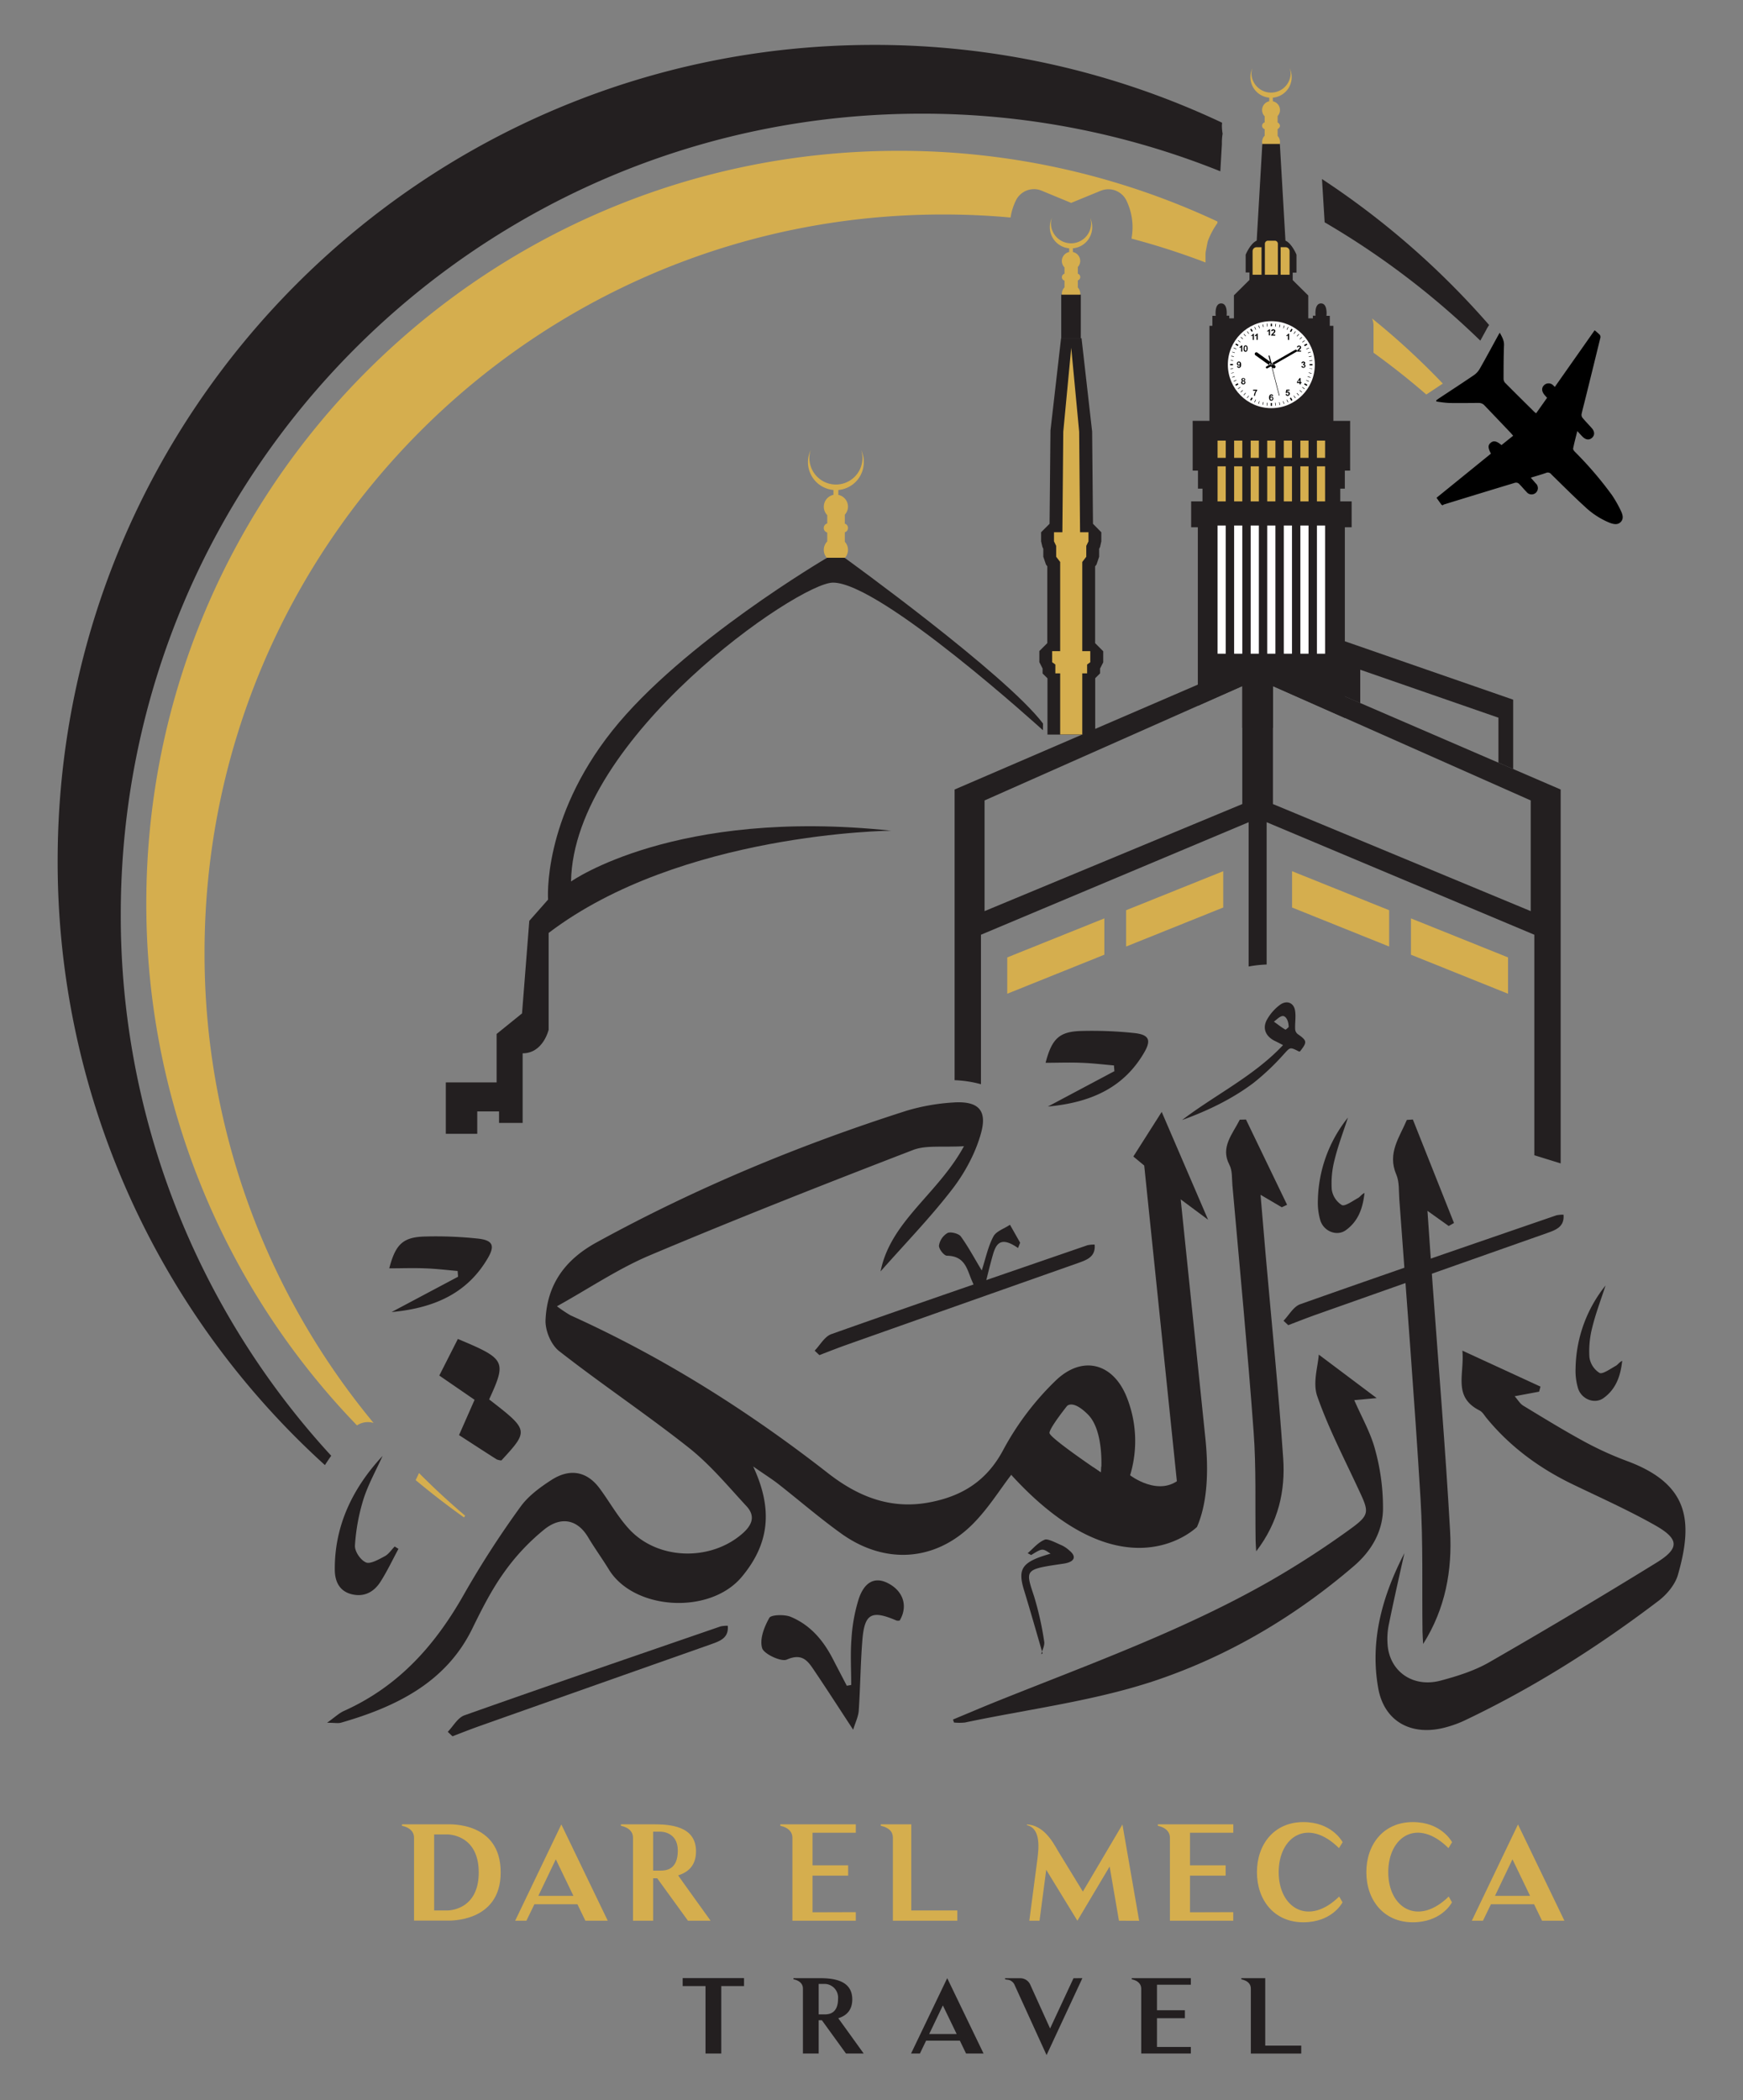 <svg id="Layer_1" data-name="Layer 1" xmlns="http://www.w3.org/2000/svg" viewBox="0 0 657.02 791.57"><rect x="0" y="0" width="657.02" height="791.57" fill="#808080" stroke="none"/><defs><style>.cls-1{fill:#d5ae4e;}.cls-2{fill:#231f20;}.cls-3{fill:#fff;}</style></defs><title>Artboard 1 copy</title><path class="cls-1" d="M188.73,705.81c0,19-19.62,18.14-20,18.14H156.07V692.67c0-2-1.34-3.77-4.56-4.46v-.55h17.2C169.3,687.71,188.78,686.52,188.73,705.81Zm-8.27,0c0-14.48-11.75-14.33-11.75-14.33h-5.06v28.65h5.06S180.46,720.28,180.46,705.81Z"/><path class="cls-1" d="M194.19,724l17.4-36.29L229.09,724h-8.43l-3-6.2H201.43l-3,6.2Zm8.73-9.37h13.23l-6.64-13.78Z"/><path class="cls-1" d="M267.86,724h-8.53l-11.6-16H246.2v16h-7.59V692.67c0-2-1.33-3.77-4.56-4.46v-.55H246.2c6,0,16.16.45,16.16,10.17,0,5.4-3,7.93-6.74,9.07C255.62,707,267.86,724,267.86,724ZM249,705.11c1.94,0,6.5-.25,6.5-7.53s-6.5-7.14-6.5-7.14H246.2v14.67Z"/><path class="cls-1" d="M322.59,720.77V724H298.7V692.67c0-2-1.39-3.77-4.56-4.46v-.55h28.45v3.18H306.28v12.29h13.43V707H306.28v13.82Z"/><path class="cls-1" d="M360.86,720.13V724H336.57V692.67c0-2.23-1.48-3.77-4.56-4.46v-.55h11.5v32.47Z"/><path class="cls-1" d="M421.79,724l-3.52-20.43L406.12,724l-11.75-19.19L391.85,724H388l3.07-23.4c.35-3.12,1.59-11.35-4-12.64v-.25c6.29.25,9.76,6.5,11.75,10l9.36,15.31,14.92-25.28,6.3,36.29Z"/><path class="cls-1" d="M464.87,720.77V724H441V692.67c0-2-1.39-3.77-4.56-4.46v-.55h28.45v3.18H448.56v12.29H462V707H448.56v13.82Z"/><path class="cls-1" d="M506.06,717.06c-.44.89-4.46,7.53-14.77,7.53-11.05,0-17.49-8.42-17.49-18.88s6.44-18.89,17.49-18.89c10.46,0,14.43,6.89,14.82,7.58l-1.38,2.24C493,685,482,692.27,482,705.71s11.21,20.52,22.8,9.17Z"/><path class="cls-1" d="M547.31,717.06c-.44.89-4.46,7.53-14.77,7.53-11,0-17.5-8.42-17.5-18.88s6.45-18.89,17.5-18.89c10.46,0,14.42,6.89,14.82,7.58L546,696.64c-11.7-11.65-22.7-4.37-22.7,9.07s11.2,20.52,22.8,9.17Z"/><path class="cls-1" d="M554.8,724l17.4-36.29L589.7,724h-8.43l-3-6.2H562l-3,6.2Zm8.73-9.37h13.23l-6.64-13.78Z"/><path class="cls-2" d="M280.46,748.63h-8.58v25.43h-5.94V748.63h-8.61v-3h23.13Z"/><path class="cls-2" d="M325.57,774.06h-6.68l-9.08-12.54H308.6v12.54h-5.94v-24.5c0-1.55-1-2.95-3.57-3.49v-.42h9.51c4.66,0,12.66.34,12.66,8,0,4.23-2.37,6.21-5.28,7.11C316,760.75,325.57,774.06,325.57,774.06Zm-14.75-14.75c1.51,0,5.08-.2,5.08-5.9a5.15,5.15,0,0,0-5.08-5.59H308.6v11.49Z"/><path class="cls-2" d="M343.42,774.06l13.63-28.41,13.7,28.41h-6.6l-2.33-4.85H349.09l-2.33,4.85Zm6.83-7.34h10.37l-5.21-10.79Z"/><path class="cls-2" d="M408,745.65l-13.5,29L382.35,748a3.1,3.1,0,0,0-1-1.16,2.72,2.72,0,0,0-1.39-.58l-1.09-.16v-.42h5.78a4.08,4.08,0,0,1,3.65,2.32l7.53,16.62,8.82-18.94Z"/><path class="cls-2" d="M448.89,771.58v2.48H430.18v-24.5c0-1.55-1.09-2.95-3.57-3.49v-.42h22.28v2.48H436.12v9.62h10.52v3H436.12v10.83Z"/><path class="cls-2" d="M490.5,771.07v3h-19v-24.5c0-1.74-1.17-2.95-3.57-3.49v-.42h9v25.42Z"/><path class="cls-2" d="M460.59,53.51c0,.27,0,.52,0,.81L460,64.57A300.72,300.72,0,0,0,347.41,42.85C180.68,42.85,45.52,178,45.52,344.74a300.69,300.69,0,0,0,79.33,204c-.84,1.17-1.61,2.34-2.37,3.52A306.85,306.85,0,0,1,21.73,324.53c0-169.89,137.73-307.6,307.62-307.6a306.58,306.58,0,0,1,131.3,29.32c0,.4-.06.78-.06,1.15a17,17,0,0,0,.27,3A19.63,19.63,0,0,0,460.59,53.51Z"/><path class="cls-2" d="M561.32,122.51c-.1.15-.21.3-.29.44l-.21.34c-.23.37-.4.67-.56,1L558,128.41A304,304,0,0,0,499.32,83.8l-1-16.31A307.87,307.87,0,0,1,561.32,122.51Z"/><path class="cls-1" d="M175.35,571.34a6.2,6.2,0,0,0-.44.65q-9.37-6.68-18.23-14.07c.44-.9.86-1.77,1.26-2.67Q166.28,563.65,175.35,571.34Z"/><path class="cls-1" d="M458.91,83.49l0,.58a29.93,29.93,0,0,0-3.38,6.19,6.43,6.43,0,0,0-.42,1.4l-.55,2.84a7,7,0,0,0-.14,1.44v3a275.81,275.81,0,0,0-27.91-9,24.65,24.65,0,0,0,.4-4.3,23.23,23.23,0,0,0-2.28-10,7.59,7.59,0,0,0-6.84-4.3,7.78,7.78,0,0,0-2.86.56l-11.16,4.58-11.12-4.6a7.38,7.38,0,0,0-2.89-.58,7.59,7.59,0,0,0-6.83,4.28,22.33,22.33,0,0,0-2,6.42c-8.38-.78-16.83-1.15-25.4-1.15C201.73,80.79,77.1,205.42,77.1,359.13a277.19,277.19,0,0,0,63.72,177.24,7.42,7.42,0,0,0-2.16-.31,7.35,7.35,0,0,0-4.09,1.23A282.61,282.61,0,0,1,55.15,340.48c0-156.63,127-283.63,283.63-283.63A282.53,282.53,0,0,1,458.91,83.49Z"/><path class="cls-1" d="M543.87,144.59c-.86.56-1.7,1.11-2.53,1.67l-3.7,2.45q-9.57-8.31-19.9-15.75V122.81a7.25,7.25,0,0,0-.55-2.78A278.26,278.26,0,0,1,543.87,144.59Z"/><path class="cls-2" d="M445.06,452.09l10.33,7.68L437.9,419.12l-10.69,16.82,4.1,3.4,12.62,122c0,.18,0,.35,0,.53a50.79,50.79,0,0,1,7.3,13.64c3.48-8.06,4.6-19.19,3.13-33.39Z"/><path class="cls-2" d="M529.39,585.44c-2,8.89-4,17.76-5.83,26.69a27.06,27.06,0,0,0-.4,8.88c1.31,9.57,9.9,15.14,19.88,12.48,6.32-1.68,12.79-3.73,18.32-6.91q31.88-18.32,63.09-37.57c8.69-5.37,8.56-8.87-.45-14-10-5.67-20.62-10.42-31-15.42-12.92-6.21-24-14.45-32.8-25.25-.77-1-1.45-2.15-2.5-2.68-10.15-5.16-5.62-13.54-6.46-22.55l29.44,13.56-.51,1.91-9.22,1.72c1.25,1.41,2,2.81,3.22,3.55,7.67,4.66,15.32,9.36,23.22,13.65a126.54,126.54,0,0,0,16.12,7.3c23.5,8.78,24.63,23,19,42.76-1.06,3.74-4.22,7.54-7.52,10-22.72,17.25-46.85,32.58-73,45a42.27,42.27,0,0,1-6.54,2.41c-13.25,3.8-23.75-2-25.95-14.74C516.36,618.46,521,601.68,529.39,585.44Z"/><path class="cls-2" d="M359.23,648.16c5.55-2.3,11.07-4.67,16.66-6.91,34.89-14,70.38-26.75,102.89-45.33a340.78,340.78,0,0,0,29.43-19c8.28-5.93,8-6.73,3.9-15.48-5.4-11.65-11.39-23.14-15.58-35.16-1.79-5.12.32-11.42.58-15.67L518.94,527l-8.45.77c2.77,6.41,6.25,12.41,7.9,18.82a81.79,81.79,0,0,1,2.92,22.74c-.27,8-4.22,15.17-10.88,20.9-21.75,18.71-46.61,33.58-74,42.93-23.23,7.93-48.39,11-72.71,16.13a20.11,20.11,0,0,1-4.11,0Z"/><path class="cls-2" d="M532.58,422l15.5,39-2,1.13-8-5.71c.69,9.92,1.28,18.67,1.92,27.41,2.25,31.1,4.86,62.17,6.61,93.29.83,14.73-1.72,29.2-10.16,42.57-.08-1.59-.21-3.18-.24-4.77-.21-16.65.26-33.33-.74-49.93-2.28-37.66-5.27-75.28-8-112.91-.23-3.16.06-6.58-1.16-9.41-3.42-8,1.25-14,4-20.53Z"/><path class="cls-2" d="M469.67,422q7.74,16.07,15.49,32.13l-2,.94-8-4.7c.69,8.16,1.29,15.37,1.92,22.57,2.25,25.6,4.86,51.19,6.62,76.81.83,12.13-1.73,24-10.17,35-.08-1.31-.21-2.62-.23-3.93-.22-13.7.26-27.44-.75-41.11-2.27-31-5.26-62-8-93-.23-2.6.05-5.41-1.17-7.74-3.42-6.56,1.26-11.52,3.95-16.91Z"/><path class="cls-2" d="M168.78,652.8c2.09-2.14,3.74-5.33,6.33-6.24,32.1-11.37,64.33-22.41,96.54-33.51a12.09,12.09,0,0,1,2.68-.23c.43,4.66-3,5.78-6.39,7q-43.4,15.3-86.78,30.66c-3.56,1.26-7.06,2.64-10.6,4Z"/><path class="cls-2" d="M483.82,497.85c2.08-2.14,3.74-5.33,6.32-6.24,32.1-11.37,64.33-22.42,96.55-33.51a12.55,12.55,0,0,1,2.67-.24c.43,4.67-3,5.79-6.39,7q-43.4,15.3-86.77,30.65c-3.56,1.26-7.07,2.65-10.6,4Z"/><path class="cls-2" d="M307.08,509.12c2.09-2.13,3.74-5.33,6.32-6.24,32.1-11.37,64.34-22.41,96.55-33.51a12,12,0,0,1,2.67-.23c.44,4.66-3,5.79-6.39,7q-43.39,15.3-86.77,30.66c-3.56,1.26-7.07,2.64-10.6,4Z"/><path class="cls-2" d="M395,417.1l25.07-13.33-.17-2.16c-4.14-.36-8.27-.87-12.42-1-4.39-.18-8.79,0-13.35,0,2.4-9.21,5.23-11.83,13.74-12a150.24,150.24,0,0,1,19.79.8c5.6.63,6.3,2.74,3.65,7.31C423.93,409.43,412.06,415.55,395,417.1Z"/><path class="cls-2" d="M147.6,494.57l25.07-13.32-.17-2.16c-4.14-.36-8.27-.87-12.42-1-4.39-.18-8.79,0-13.35,0,2.4-9.21,5.23-11.83,13.74-12a148.54,148.54,0,0,1,19.79.8c5.6.63,6.3,2.74,3.65,7.31C176.49,486.91,164.62,493,147.6,494.57Z"/><path class="cls-2" d="M370.07,478.89c1.5-4.63,2.36-9,4.37-12.77,1-2,4.11-3,6.27-4.45l3.83,6.76-.8,2c-7.36-5.15-8.6-.62-9.79,3.68-1.31,4.71-2.39,9.47-3.58,14.21l-1.65.12c-.77-1.86-1.5-3.73-2.32-5.58-1.87-4.22-2.47-9.41-9.45-9.53-1.12,0-3.14-2.6-3-3.86a6.71,6.71,0,0,1,3.2-4.69c1.12-.59,4.19.18,5,1.25C364.94,469.87,367.18,474.1,370.07,478.89Z"/><path class="cls-2" d="M489.07,389.71a2.61,2.61,0,0,1-.87-2c-.08-2.18.32-4.41,0-6.58-.39-3.06-3-4.25-5.63-2.43a17.78,17.78,0,0,0-4.78,5.29c-2.12,3.43-.84,6.69,2.94,8.47.88.42,1.72.87,2.91,1.48-11,11.71-25.6,18.73-38.06,28.25,9.7-3.51,18.88-7.94,26.94-14a90.48,90.48,0,0,0,11.25-10.64c2.58-2.79,2.33-3,5.83-1.22.11.06.29,0,.43,0C492.84,392.73,492.73,392.29,489.07,389.71Zm-4.57-1.61c-1.5-.88-2.89-2-4.31-3,1-.71,1.86-1.73,3-2.07,1.3-.39,2.54,1.42,2.58,4.11C485.52,387.34,484.67,388.23,484.5,388.1Z"/><path class="cls-2" d="M320.86,635.13c0-5.79-.35-11.6.1-17.35a62.8,62.8,0,0,1,2.74-15.1c2.17-6.47,6.1-8.28,10.69-6.07,6.08,2.93,8,8.76,4.74,14.24a3.43,3.43,0,0,1-1.2,0c-9.32-4-12-2.69-12.84,7.1-.73,8.94-.78,17.92-1.39,26.87-.16,2.28-1.29,4.5-2.1,7.18-5.38-8.19-10.16-15.65-15.14-23-2.25-3.33-4.45-5.8-9.92-3.42-2.09.91-8.65-2.15-9.26-4.35-1-3.43.8-8,2.72-11.4.66-1.18,5.71-1.34,8-.4,7.63,3.16,12.46,9.11,16,16,1.72,3.34,3.47,6.67,5.2,10Z"/><path class="cls-2" d="M144.21,548.8c-2.45,5.44-5.44,10.74-7.22,16.37a74.33,74.33,0,0,0-3.19,17.39c-.13,2.16,2,5.43,4.14,6.38,1.59.73,4.85-1.13,7.07-2.32,1.51-.8,2.53-2.42,3.76-3.68l1.43.89c-2.24,4.15-4.24,8.42-6.78,12.4-2.33,3.65-5.91,5.88-10.75,4.73s-6.43-5-6.47-9.18C126.05,575.23,132.85,561,144.21,548.8Z"/><path class="cls-2" d="M605.21,484.55c-1.7,5.25-3.69,10.44-5,15.77a35.62,35.62,0,0,0-1.08,11.28,8.34,8.34,0,0,0,3.8,5.91c1.16.6,4.1-1.55,6.11-2.65.82-.45,1.31-1.39,2.45-1.9-.61,5.38-2.14,10.48-7,14-3.33,2.45-8.34.54-9.66-3.67a23.22,23.22,0,0,1-.92-7.51A51.18,51.18,0,0,1,605.21,484.55Z"/><path class="cls-2" d="M508.1,421.27c-1.7,5.25-3.69,10.44-5,15.78A35,35,0,0,0,502,448.32a8.28,8.28,0,0,0,3.79,5.91c1.17.61,4.1-1.55,6.11-2.65.82-.44,1.31-1.39,2.45-1.9-.61,5.39-2.14,10.48-7,14-3.33,2.45-8.34.55-9.66-3.67a23.78,23.78,0,0,1-.92-7.51A51.33,51.33,0,0,1,508.1,421.27Z"/><path class="cls-2" d="M424.64,526.45c-5.11-12.6-16.56-15.72-26.61-6.14a106.09,106.09,0,0,0-19.94,26.37c-6.15,11.48-15.4,17.42-28.26,19.72-14.66,2.62-26.82-2.63-37.59-11-29.92-23.37-62-43.7-97.2-59.6a53,53,0,0,1-5.1-3.41c12.31-6.84,23.14-14.2,35.09-19.24,32.75-13.81,65.9-26.86,99.11-39.66,4.23-1.63,9.34-1.16,15.7-1.31,1.13,0,2.3-.06,3.53-.14a65.5,65.5,0,0,1-3.53,5.73c-10.08,14.72-24.56,24.61-27.91,41.47,9.55-10.8,19-20.53,27.17-31.18a67.89,67.89,0,0,0,7.08-11.47,55.77,55.77,0,0,0,3.59-9.36c0-.12.06-.25.09-.35.93-3.49.9-6.1-.09-7.93-1.39-2.63-4.74-3.68-9.93-3.41l-1.21.08a78,78,0,0,0-16.71,3c-40.74,13-79.86,29.28-117,49.67-12.57,6.88-18.7,16.48-19.28,29.24-.18,3.91,2,9.3,5.12,11.75,16,12.51,33,23.86,48.89,36.43,8.08,6.4,14.71,14.43,21.71,22,3.57,3.83,2.12,7.3-1.8,10.61-12.09,10.3-31.79,9.67-42.47-2C232.78,571.62,229.72,566,226,561c-4.86-6.52-11.27-7.52-18.07-3.18-4.35,2.8-8.83,6.1-11.72,10.13a356.77,356.77,0,0,0-21,32.46c-10.67,19-24.35,35-45.61,44.54-1.88.86-3.41,2.37-6.31,4.43,2.76,0,4.07.27,5.17,0,21.19-6.08,39.69-15.37,49.51-35.36,3.53-7.21,7.18-14.5,11.87-21.08a81.26,81.26,0,0,1,15.4-16.48c5.91-4.72,12.25-4.11,16.49,3.07,2.45,4.1,5.29,8,7.8,12.11,9.4,15.32,37.94,17.11,50,2.84C290,582,291.48,569,283.91,552.77c4.47,3.12,7,4.7,9.34,6.51,8,6.26,15.65,12.9,23.91,18.82,16.39,11.73,35.33,10.52,49.43-3.53,5.91-5.91,10.34-13.12,14.59-18.64,10.61,3.52,21.05,7.27,31.69,10.39a9.28,9.28,0,0,0,6.8-.25h0a10.58,10.58,0,0,0,5-5.91c.1-.26.21-.53.3-.81.4-1.07.74-2.12,1-3.19h0A44.48,44.48,0,0,0,424.64,526.45Zm-9.58,28.63-2.84-1.94c-5.41-3.72-16.62-11.58-16.62-13,0-1.91,6.57-10.11,6.57-10.11s2.09-2.66,7.91,3.14c4.87,4.86,5.21,15.19,5.08,19.71C415.13,554.24,415.06,555.08,415.06,555.08Z"/><path class="cls-2" d="M178.89,527.65l-13.3-9.15,7-13.79c18,7.54,18.41,8.31,11.79,22.79,15,11.62,15,11.71,4.62,23a5.46,5.46,0,0,1-1.77-.39c-4.43-2.81-8.82-5.68-14.2-9.16Z"/><path class="cls-2" d="M451.24,575.53S424,602.9,381.18,555.93l31-2.79c1.72,1.18,2.84,1.93,2.84,1.93s.08-.83.11-2.19l4.34-.4a39.11,39.11,0,0,0,4.39,6.71l.83,1c4.52,5.08,11.51,9.49,19.22,1.71a33.06,33.06,0,0,1,5-4.4c2.56-1.66,1.94.61,1.94.61Z"/><path class="cls-2" d="M425.85,556s11.16,8.7,19.31,1.12,1.21,18.81,1.21,18.81l-19.92,3.37-8.15-10.95Z"/><path class="cls-2" d="M393,623.22c-2.33-8-4.58-15.92-7-23.85-2.5-8.16-.75-10.66,10-13.72-3.08-2.09-3.08-2.09-7.3.51l-1.32-.69c2.09-1.77,3.79-4,6.45-5.11,1.14-.47,4.36,1.28,6.49,2.18a12.06,12.06,0,0,1,2.88,2c2.75,2.3,1.8,4.27-2.33,4.87-14.71,2.16-14.45,2.12-11.08,12.31a117.59,117.59,0,0,1,3.81,17c.28,1.55-.71,3.21-1.12,4.83Z"/><path class="cls-1" d="M486.9,29.07a7.83,7.83,0,0,0-.77-3.38,6.79,6.79,0,0,1,.37,2.21,7.39,7.39,0,0,1-14.76,0,6.79,6.79,0,0,1,.37-2.21,7.78,7.78,0,0,0,6.33,11.12v1.37a3.36,3.36,0,0,0-1.73,5.65v2.31a1.32,1.32,0,0,0,0,2.54v2.47a3.37,3.37,0,0,0,0,4.71v.24H477a3.3,3.3,0,0,0,4.24,0h.36v-.34a3.3,3.3,0,0,0,0-4.51V48.62a1.5,1.5,0,0,0,.89-1.21,1.53,1.53,0,0,0-.89-1.22V43.73a3.31,3.31,0,0,0,.89-2.25,3.37,3.37,0,0,0-2.7-3.3V36.81A7.77,7.77,0,0,0,486.9,29.07Z"/><path class="cls-2" d="M412.8,242.42V213.48l.52-.67,1-2.94v-3l.35-.71.47-2.1v-3.42L412,197.44l-.32-34.74-4-35.22h-7.71l-4,34.81-.34,35.15-3.19,3.19v3.42l.49,2.1.34.71v3l1,2.94.51.67v28.94l-3,3v4.18L393,252v1.86l1.84,1.82v21.21h18V255.64l1.83-1.82V252l1.19-2.33v-4.18Zm-10.31-38.76-.06-.13,1.37-1.36,1.36,1.36-.54,2.22v2.46l-.5.67-.32,1-.32-1-.5-.67v-2.46ZM405,250.49V252l-1.15,1.16L402.65,252v-1.5l-1.1-2.14,2.25-2.23,2.23,2.23Z"/><path class="cls-1" d="M325.61,174.21a10.57,10.57,0,0,0-1-4.57,9.28,9.28,0,0,1,.49,3,10,10,0,0,1-20,0,9.29,9.29,0,0,1,.5-3,10.53,10.53,0,0,0,8.57,15.05v1.84a4.56,4.56,0,0,0-2.34,7.65v3.13a1.77,1.77,0,0,0,0,3.42v3.35a4.55,4.55,0,0,0,0,6.37v.33h.39a4.48,4.48,0,0,0,5.74,0h.49v-.46a4.49,4.49,0,0,0,0-6.11v-3.55a1.72,1.72,0,0,0,0-3.28V194a4.48,4.48,0,0,0,1.2-3,4.56,4.56,0,0,0-3.64-4.46v-1.84A10.53,10.53,0,0,0,325.61,174.21Z"/><path class="cls-2" d="M509.5,189v9.76h-2.56v71.88l-27.09-12v15.74H468.27V258.61l-16.75,7.44v-67.3H449V189h4.27V184.2h-1.7v-6.8h-2V158.64h6.33V122.81H457v-3.76h1.25s-.57-4.69,2.06-4.69,2.06,4.64,2.06,4.64h1v1h1.75v-8.68l5.86-5.81v-2.8h-1.43V96s1.71-4.22,4.16-5.3l2.12-36.44h6.61l2.11,36.44c2.45,1.08,4.16,5.3,4.16,5.3v6.78h-1.43v2.8l5.87,5.81V120h1.74v-1h1s-.55-4.64,2.06-4.64,2.06,4.69,2.06,4.69h1.25v3.76h1.35v35.83h6.32V177.4h-2v6.8h-1.72V189Z"/><polygon class="cls-1" points="379.68 374.58 416.28 359.87 416.28 346.18 379.68 360.89 379.68 374.58"/><polygon class="cls-1" points="424.49 356.79 461.09 342.08 461.09 328.39 424.49 343.1 424.49 356.79"/><path class="cls-2" d="M570.39,289.88l-5.56-2.39L512.74,265l-5.8-2.5-1.61-.69L474.1,248.37v0H474v0l-22.52,9.71-38.72,16.7L408,276.85h0L359.84,297.6V407.17a43.52,43.52,0,0,1,9.93,1.52V352.34l100.9-42.41v54.39a44.64,44.64,0,0,1,6.79-.75V309.93l100.9,42.41v83.13l9.93,3.07V297.6Zm-102.11,13.2-97.15,40.36V301.72l80.39-35.66,16.76-7.44ZM577,343.44l-97.17-40.36V258.62l27.1,12L577,301.72Z"/><polygon class="cls-1" points="568.45 374.58 531.85 359.87 531.85 346.18 568.45 360.89 568.45 374.58"/><polygon class="cls-1" points="523.64 356.79 487.04 342.08 487.04 328.39 523.64 343.1 523.64 356.79"/><polygon class="cls-2" points="570.39 263.74 570.39 289.89 564.83 287.49 564.83 270.53 512.74 252.45 512.74 265.03 505.34 261.84 505.34 241.17 570.39 263.74"/><path class="cls-1" d="M478,90.73h2.53a1.16,1.16,0,0,1,1.16,1.16v11.67a0,0,0,0,1,0,0H476.8a0,0,0,0,1,0,0V91.89A1.16,1.16,0,0,1,478,90.73Z"/><path class="cls-1" d="M482.73,93.18h1.87a1.5,1.5,0,0,1,1.5,1.5v8.88a0,0,0,0,1,0,0h-3.37a0,0,0,0,1,0,0V93.18A0,0,0,0,1,482.73,93.18Z"/><path class="cls-1" d="M472.16,93.18h3.37a0,0,0,0,1,0,0v8.88a1.5,1.5,0,0,1-1.5,1.5h-1.87a0,0,0,0,1,0,0V93.18A0,0,0,0,1,472.16,93.18Z" transform="translate(947.69 196.75) rotate(-180)"/><rect class="cls-1" x="458.96" y="166.08" width="3.08" height="6.5"/><rect class="cls-1" x="465.2" y="166.08" width="3.08" height="6.5"/><rect class="cls-1" x="471.44" y="166.08" width="3.08" height="6.5"/><rect class="cls-1" x="477.68" y="166.08" width="3.08" height="6.5"/><rect class="cls-1" x="483.93" y="166.08" width="3.08" height="6.5"/><rect class="cls-1" x="490.17" y="166.08" width="3.08" height="6.5"/><rect class="cls-1" x="496.41" y="166.08" width="3.08" height="6.5"/><rect class="cls-1" x="458.96" y="175.78" width="3.08" height="13.22"/><rect class="cls-1" x="465.2" y="175.78" width="3.08" height="13.22"/><rect class="cls-1" x="471.44" y="175.78" width="3.08" height="13.22"/><rect class="cls-1" x="477.68" y="175.78" width="3.08" height="13.22"/><rect class="cls-1" x="483.93" y="175.78" width="3.08" height="13.22"/><rect class="cls-1" x="490.17" y="175.78" width="3.08" height="13.22"/><rect class="cls-1" x="496.41" y="175.78" width="3.08" height="13.22"/><rect class="cls-3" x="458.96" y="198.09" width="3.08" height="48.32"/><rect class="cls-3" x="465.2" y="198.09" width="3.08" height="48.32"/><rect class="cls-3" x="471.44" y="198.09" width="3.08" height="48.32"/><rect class="cls-3" x="477.68" y="198.09" width="3.08" height="48.32"/><rect class="cls-3" x="483.93" y="198.09" width="3.08" height="48.32"/><rect class="cls-3" x="490.17" y="198.09" width="3.08" height="48.32"/><rect class="cls-3" x="496.41" y="198.09" width="3.08" height="48.32"/><polygon class="cls-1" points="399.63 276.86 399.63 253.82 397.81 253.82 397.81 250.49 396.61 249.63 396.61 245.44 399.63 245.44 399.63 211.83 398.12 209.86 398.12 205.76 397.3 204.05 397.3 200.63 400.46 200.63 400.8 162.74 403.8 131.1 406.79 162.74 407.13 200.63 410.3 200.63 410.3 204.05 409.47 205.76 409.47 209.86 407.96 211.83 407.96 245.44 410.98 245.44 410.98 249.63 409.78 250.49 409.78 253.82 407.96 253.82 407.96 276.86 399.63 276.86"/><path class="cls-2" d="M393.13,275.26S332,219.61,314,219.61c-13,0-97.84,58.39-98.75,112.66,0,0,39.23-27.82,120.64-19.15,0,0-79.36.68-129.08,38.54v36.48s-2.05,8.9-9.8,8.9v26.23h-8.9v-4.34H179.9v8.44H168.05V408H187.2V389.74l9.58-7.75,2.74-34.89,7.07-8s-2.28-30.33,24.17-63.62,81-65.23,81-65.23h6.61s60.66,43.79,74.8,62.49Z"/><path class="cls-1" d="M411.71,85.6a8,8,0,0,0-.79-3.46,7.06,7.06,0,0,1,.38,2.27,7.58,7.58,0,0,1-15.15,0,7.06,7.06,0,0,1,.37-2.27,7.88,7.88,0,0,0-.79,3.46,8,8,0,0,0,7.3,8V95a3.46,3.46,0,0,0-2.77,3.39,3.43,3.43,0,0,0,1,2.41v2.38a1.35,1.35,0,0,0,0,2.6v2.54a3.44,3.44,0,0,0,0,4.83v.25h.3a3.38,3.38,0,0,0,2.17.79,3.42,3.42,0,0,0,2.18-.79h.37V113a3.4,3.4,0,0,0,0-4.63v-2.69a1.31,1.31,0,0,0,0-2.5v-2.53a3.41,3.41,0,0,0,.91-2.31A3.47,3.47,0,0,0,404.42,95v-1.4A8,8,0,0,0,411.71,85.6Z"/><rect class="cls-2" x="400.03" y="111.08" width="7.38" height="16.4"/><circle class="cls-3" cx="479.23" cy="137.46" r="16.39"/><path d="M488.76,131.92a.39.39,0,0,0-.5-.07l-1,.55L480,136.58l-.43.25c.33.27.43.56.33.79h-.16a.55.55,0,0,0-.35-.65s-.06,0-.08-.07,0-.11,0-.15-.08-.2-.11-.31c-.21-.75-.41-1.51-.61-2.28a.22.22,0,0,0-.27-.16c-.11,0-.16.12-.13.26.13.45.25.9.37,1.36.06.24.12.47.2.73l-.09-.05-.83-.59-3.89-2.8a.61.61,0,1,0-.72,1l.41.29,4.45,3.19.24.19-.12.07c-.28.15-.53.31-.79.46a.43.43,0,0,0-.13.09.39.39,0,0,0-.06.52.42.42,0,0,0,.54.11l1.1-.63c.13-.09.26,0,.38,0s.11.15.12.23c.38,1.48.76,3,1.15,4.44q.72,2.89,1.48,5.77a3.74,3.74,0,0,0,.12.48.3.3,0,0,0,.09,0l.11,0q-1.38-5.3-2.72-10.57h0a1.25,1.25,0,0,1,.24.16.78.78,0,0,0,.37.13.62.62,0,0,0,.58-.42.6.6,0,0,0-.23-.68c-.1-.09-.23-.17-.35-.26a.74.74,0,0,1,.12-.09l4.65-2.66,3.66-2.11a.46.46,0,0,0,.17-.14A.39.39,0,0,0,488.76,131.92Zm-10,5.23a.56.56,0,0,0-.11.44l-.13,0a.6.6,0,0,1,.27-.74C478.89,137,478.91,137.06,478.8,137.15Zm.38.44s-.1-.08-.1-.14.07-.13.12-.12a.17.17,0,0,1,.14.14C479.34,137.53,479.26,137.59,479.18,137.59Z"/><path d="M469.09,143.56s0,0,0,0a.48.48,0,0,0,.27-.52.52.52,0,0,0-.38-.49,1,1,0,0,0-.6,0,.54.54,0,0,0-.42.47.52.52,0,0,0,.29.57h0a.7.7,0,0,0-.19,1.1.93.93,0,0,0,1.07.08A.7.7,0,0,0,469.09,143.56Zm-.4-.73a.29.29,0,1,1,0,.57.26.26,0,0,1-.28-.28A.27.27,0,0,1,468.69,142.83Zm0,1.68a.36.36,0,0,1-.33-.4.33.33,0,0,1,.32-.35.34.34,0,0,1,.34.37A.34.34,0,0,1,468.7,144.51Z"/><path d="M479.78,149.69a.59.59,0,0,0-.61-.18,1.17,1.17,0,0,0-.28.13,1.08,1.08,0,0,1,.12-.5.29.29,0,0,1,.3-.11.22.22,0,0,1,.18.19.11.11,0,0,0,0,.06l.41-.05a.61.61,0,0,0-.49-.56.79.79,0,0,0-.93.53,2.1,2.1,0,0,0,0,1.31.76.76,0,0,0,1.28.31A.9.9,0,0,0,479.78,149.69Zm-.28.81a.27.27,0,0,1-.42.12.57.57,0,0,1-.08-.69.28.28,0,0,1,.49,0c0,.09,0,.18.08.26S479.53,150.42,479.5,150.5Z"/><path d="M467.73,136.78a.77.77,0,0,0-1.24-.32.81.81,0,0,0-.21.76.63.63,0,0,0,.77.58.82.82,0,0,0,.31-.13,1.34,1.34,0,0,1-.11.47.29.29,0,0,1-.33.14c-.13,0-.16-.14-.19-.25l-.42.05a.59.59,0,0,0,.39.53.76.76,0,0,0,1-.39,1.22,1.22,0,0,0,.12-.49A2,2,0,0,0,467.73,136.78Zm-.49.6a.28.28,0,0,1-.49-.06,1.14,1.14,0,0,1-.06-.25.73.73,0,0,1,0-.23.27.27,0,0,1,.46-.12A.56.56,0,0,1,467.24,137.38Z"/><path d="M470.23,130.82a.72.72,0,0,0-.24-.47.69.69,0,0,0-1.12.31,1.94,1.94,0,0,0-.1.71,3,3,0,0,0,0,.42,1.09,1.09,0,0,0,.16.52.73.73,0,0,0,.69.27.67.67,0,0,0,.54-.46A2.6,2.6,0,0,0,470.23,130.82Zm-.44,1.06a.51.51,0,0,1-.06.21.22.22,0,0,1-.38,0,.76.76,0,0,1-.1-.29,1.34,1.34,0,0,1,0-.2v-.3h0c0-.17,0-.35.06-.52a.54.54,0,0,1,.11-.18.22.22,0,0,1,.34.07,1,1,0,0,1,.07.31C469.8,131.28,469.8,131.57,469.79,131.88Z"/><path d="M486.07,146.84v.42h-.84l-.06.37a1.71,1.71,0,0,1,.39,0,.69.69,0,0,1,.6.55.85.85,0,0,1-.37.94.79.79,0,0,1-1.17-.43s0-.06,0-.1l.42-.05a1.73,1.73,0,0,0,.13.24.3.3,0,0,0,.49-.08.6.6,0,0,0,0-.54.33.33,0,0,0-.5-.12c-.17.14-.33.07-.51.05,0-.2.07-.39.11-.58s.07-.38.11-.57a.09.09,0,0,1,.06-.06Z"/><path d="M489.54,132.14h.9v.41h-1.57a.84.84,0,0,1,.12-.4,3,3,0,0,1,.52-.6l.34-.34a.43.43,0,0,0,.13-.37.27.27,0,0,0-.23-.26.29.29,0,0,0-.34.16,1.17,1.17,0,0,0-.06.2l-.42,0a.64.64,0,0,1,.42-.64,1.06,1.06,0,0,1,.61,0,.65.65,0,0,1,.43.9,1.33,1.33,0,0,1-.38.53l-.37.35Z"/><path d="M479.63,124.81l-.43,0a.65.65,0,0,1,.45-.65,1,1,0,0,1,.58,0,.66.66,0,0,1,.41,1,1.3,1.3,0,0,1-.38.49l-.32.31-.13.15h.9v.41h-1.57a1,1,0,0,1,.29-.62c.16-.18.35-.35.52-.53a.91.91,0,0,0,.31-.44.31.31,0,0,0-.23-.38.3.3,0,0,0-.38.26Z"/><path d="M490.24,144v-1.49H490a.16.16,0,0,0-.14.07c-.29.42-.58.87-.88,1.28-.12.18-.06.35-.08.53.29,0,.57,0,.84,0,.09,0,.12,0,.12.13s0,.22,0,.35h.43v-.48h.29V144Zm-.44,0h-.54c.19-.26.36-.51.52-.77h0Z"/><path d="M491.13,137.55l0-.35h.12a.29.29,0,0,0,.26-.3.24.24,0,0,0-.22-.25.28.28,0,0,0-.32.22.31.31,0,0,1,0,.08l-.4-.06a.62.62,0,0,1,.18-.41.78.78,0,0,1,1.09,0,.53.53,0,0,1-.08.79l-.1.07a.53.53,0,0,1,.41.4.74.74,0,0,1-.62.89.82.82,0,0,1-.66-.16.68.68,0,0,1-.26-.49L491,138c.12.29.24.38.43.33a.39.39,0,0,0,.24-.45C491.61,137.6,491.5,137.54,491.13,137.55Z"/><path d="M472.36,147.29v-.42h1.53c0,.15,0,.29-.09.43a3.06,3.06,0,0,0-.69,1.76v.12h-.42a2.83,2.83,0,0,1,.2-1,3.27,3.27,0,0,1,.5-.89Z"/><path d="M478.71,124.07v2.35h-.44v-1.68a1.68,1.68,0,0,1-.58.33c0-.13,0-.25,0-.37s0,0,.05,0a1.17,1.17,0,0,0,.6-.54.1.1,0,0,1,.05,0Z"/><path d="M468.28,132.54h-.43v-1.69a1.72,1.72,0,0,1-.59.33v-.37s0,0,.05-.05a1.1,1.1,0,0,0,.6-.54.07.07,0,0,1,.06,0h.31Z"/><path d="M474.1,125.76v2.35h-.44v-1.68a1.5,1.5,0,0,1-.59.33c0-.13,0-.25,0-.36s0-.06.07-.07a1,1,0,0,0,.51-.43.24.24,0,0,1,.28-.14Z"/><path d="M485.93,125.76v2.36h-.44v-1.67l-.56.33,0,0v-.35s0-.05.06-.07a1.16,1.16,0,0,0,.53-.42.21.21,0,0,1,.26-.15Z"/><path d="M472.65,125.76v2.36h-.44v-1.66l-.55.32,0,0v-.37s0,0,.05,0a1.18,1.18,0,0,0,.6-.54.1.1,0,0,1,.05,0Z"/><path d="M493.64,137.73v-.48h1.1v.48Z"/><path d="M491.57,144.9l.25-.42,1,.55-.25.43Z"/><path d="M492.56,129.51l.24.43-1,.55-.25-.43Z"/><path d="M486.2,150.09l.43-.25.55,1-.43.24Z"/><path d="M486.8,123.91l.42.25-.55,1-.43-.25Z"/><path d="M479,122h.48V123H479Z"/><path d="M479,151.9h.47V153H479Z"/><path d="M464.77,137.21v.47h-1.06v-.47Z"/><path d="M471.66,151l-.43-.25.54-.93.43.25Z"/><path d="M471.27,124.13l.43-.24.53.93-.42.24Z"/><path d="M466.82,144.89l-.93.53-.24-.43.92-.53Z"/><path d="M466.84,130l-.25.43-.92-.54.25-.42Z"/><path d="M494,142.19c-.05.18-.05.18-.21.13l-.88-.29,0-.18Z"/><path d="M491.85,128.44l-.89.64-.11-.15.89-.64Z"/><path d="M489.56,125.88l.14.13-.74.81-.14-.12Z"/><path d="M490,127.9l-.13-.14.82-.73.13.14Z"/><path d="M494,132.6l.06.18-1,.34-.07-.18Z"/><path d="M488.79,148.26l.14-.13.73.82-.14.13Z"/><path d="M493.43,143.71l-.07.17-1-.45.08-.17Z"/><path d="M491.82,146.53l-.11.15-.89-.65.11-.15Z"/><path d="M488.4,150l-.15.11-.64-.89.15-.11Z"/><path d="M493.45,131.26l-1,.44-.07-.17.63-.28a2.36,2.36,0,0,0,.28-.12c.08,0,.12,0,.14.05A.16.16,0,0,0,493.45,131.26Z"/><path d="M490.81,147.8l-.13.13-.81-.73.12-.14Z"/><path d="M493.31,140.57a.25.25,0,0,1,0-.13.12.12,0,0,1,.1,0l.78.17.11,0c.09,0,.1.05.08.12s0,.09-.1.07l-.91-.2Z"/><path d="M493.58,138.9l.55.06.46,0c.11,0,.06.09.06.14s0,0-.08,0l-.91-.1c-.12,0-.12,0-.1-.13Z"/><path d="M487.8,125.86l-.16-.11.65-.88.15.11Z"/><path d="M493.58,136.07l0-.18,1.1-.12,0,.19Z"/><path d="M493.35,134.58l0-.18,1.07-.23,0,.18Z"/><path d="M485.6,151.61l-.17.08-.44-1,.17-.07Z"/><path d="M484,122.69c.18,0,.19,0,.14.2l-.27.81,0,.07-.17-.06Z"/><path d="M485.2,124.33l-.17-.08.45-1,.17.08Z"/><path d="M484.09,152.2l-.18.06-.33-1v0c.16-.06.16-.06.21.1S484,151.9,484.09,152.2Z"/><path d="M482.34,152.67l-.22-1.06.18,0,.21,1c0,.05,0,.08-.07.09Z"/><path d="M482.33,123.37l-.1,0c-.06,0-.07,0-.06-.08.07-.31.14-.62.2-.93,0-.07.06-.06.1,0s.1,0,.09.07l-.21,1S482.34,123.34,482.33,123.37Z"/><path d="M480.85,123.12l-.19,0,.12-1.06H481Z"/><path d="M480.81,151.81l.1,1.07-.18,0-.11-1.08Z"/><path d="M468.89,149l-.14-.12.72-.79.14.12Z"/><path d="M470.05,125l.15-.11.62.86-.15.11Z"/><path d="M473.24,150.62l.17.08-.43,1-.17-.08Z"/><path d="M474.5,152.24c-.18-.05-.18-.05-.13-.21l.28-.85h0c.15,0,.15,0,.1.19Z"/><path d="M477.49,152.88l.11-1.06h.19c0,.25-.06.49-.08.74a1.6,1.6,0,0,0,0,.23c0,.08,0,.11-.11.09Z"/><path d="M466.71,146.64l-.11-.15.86-.62.11.15Z"/><path d="M468.93,125.85l.71.8-.14.12-.71-.79Z"/><path d="M477.55,122l.16,0a2.51,2.51,0,0,1,0,.27c0,.24.05.49.08.73,0,0,0,.08-.07.08s-.12,0-.12-.06c0-.31-.07-.63-.1-1A.09.09,0,0,1,477.55,122Z"/><path d="M473.28,124.29l-.43-1,.17-.08.43,1Z"/><path d="M476.12,151.57l.17,0c0,.17-.07.34-.11.5s-.07.31-.1.47-.05.07-.11.06-.09,0-.07-.09c.07-.3.13-.6.19-.9Z"/><path d="M470.16,150.06,470,150l.63-.86.15.11Z"/><path d="M476.11,122.26l.18.82s0,.06,0,.09,0,.16-.15.17c0-.18-.07-.35-.11-.53s-.05-.26-.08-.39,0-.12.1-.15Z"/><path d="M474.87,123.68c-.17.07-.17.07-.23-.09l-.24-.77,0-.09.17-.06Z"/><path d="M468.53,147.19l-.79.71-.13-.14.8-.71Z"/><path d="M465.44,133.06l-1-.32v0c.05-.15.05-.15.21-.1l.7.23C465.52,132.89,465.52,132.89,465.44,133.06Z"/><path d="M466.06,131.48l-.08.17-1-.44.08-.17Z"/><path d="M467.64,127.13l.13-.14.79.71-.12.14Z"/><path d="M465.43,141.82l.06.18-1,.32-.06-.17Z"/><path d="M466.63,128.4l.11-.15.86.62-.11.15Z"/><path d="M465,143.67l1-.43.08.17-1,.43Z"/><path d="M465.1,134.35l0,.17-.46-.09-.49-.11c-.06,0-.08,0-.06-.1s0-.1.11-.08l.89.19Z"/><path d="M463.8,139.14l0-.17,1-.11a.29.29,0,0,1,0,.09c0,.07,0,.1-.09.11l-.84.08A.4.4,0,0,1,463.8,139.14Z"/><path d="M465.08,140.54l-.42.09-.48.1c-.12,0-.12,0-.15-.1a.09.09,0,0,0,0,0l.82-.18h.07C465.07,140.35,465.07,140.36,465.08,140.54Z"/><path d="M464.85,135.84V136l-1-.11s0,0,0,0,0-.16.14-.15Z"/><path class="cls-3" d="M478.84,136.87a.23.23,0,0,1,0,.29.47.47,0,0,0-.11.43h-.15A.62.62,0,0,1,478.84,136.87Z"/><path class="cls-3" d="M479.33,137.47a.14.14,0,0,1-.14.13.18.18,0,0,1-.11-.15.16.16,0,0,1,.12-.13A.17.17,0,0,1,479.33,137.47Z"/><path class="cls-3" d="M468.69,143.76a.34.34,0,0,1,.34.37.34.34,0,0,1-.33.38.35.35,0,0,1-.33-.39A.33.33,0,0,1,468.69,143.76Z"/><path class="cls-3" d="M468.69,142.83a.26.26,0,0,1,.28.28.26.26,0,0,1-.28.28.28.28,0,0,1,0-.56Z"/><path class="cls-3" d="M479.56,150.25c0,.09,0,.17-.05.25a.28.28,0,0,1-.43.12.57.57,0,0,1-.08-.69.29.29,0,0,1,.49,0A1.34,1.34,0,0,1,479.56,150.25Z"/><path class="cls-3" d="M466.69,137.07a1.37,1.37,0,0,1,0-.23.27.27,0,0,1,.46-.12.57.57,0,0,1,.05.66.28.28,0,0,1-.49-.06A1.14,1.14,0,0,1,466.69,137.07Z"/><path class="cls-3" d="M469.22,131.3c0-.17,0-.35.07-.52a.31.31,0,0,1,.11-.18.2.2,0,0,1,.32.08.64.64,0,0,1,.08.3c0,.3,0,.6,0,.9a.4.4,0,0,1-.07.21.21.21,0,0,1-.38,0,2.63,2.63,0,0,1-.09-.3,1.27,1.27,0,0,1,0-.2v-.3Z"/><path class="cls-3" d="M489.8,144h-.53l.51-.77h0Z"/><path d="M543.37,190.27l-1.88-2.63L562,171c-1.15-2.19-1.17-3.2-.1-4.09s2.21-.73,4.08.86l4.41-3.53c-.39-.43-.7-.79-1-1.13-3.34-3.51-6.66-7-10-10.48a2.82,2.82,0,0,0-1.81-.74c-3.87,0-7.73.09-11.59,0a41.55,41.55,0,0,1-4.55-.56l-.07-.43c.41-.29.81-.58,1.23-.86,4.33-2.87,8.69-5.7,13-8.64a7.42,7.42,0,0,0,2.18-2.38c2.42-4.24,4.73-8.55,7.08-12.83.12-.22.26-.42.48-.79.82,1.58,1.66,2.89,1.59,4.67-.16,4.21-.16,8.43-.17,12.65a2.38,2.38,0,0,0,.53,1.52c3.69,3.72,7.42,7.4,11.14,11.08a7.57,7.57,0,0,0,.61.47l4.12-5.83c-.39-.46-.74-.84-1.07-1.24-1-1.26-1.06-2.62,0-3.57a2.41,2.41,0,0,1,3.45.17c.14.12.26.25.55.52l15-21.34a20.79,20.79,0,0,1,2,1.77,1.52,1.52,0,0,1,.13,1.18q-2.89,11.85-5.83,23.68c-.42,1.68-.88,3.35-1.23,5a1.89,1.89,0,0,0,.37,1.37c1.11,1.33,2.32,2.57,3.47,3.86s1.19,2.69.12,3.66-2.4.81-3.61-.44c-.61-.63-1.2-1.28-1.95-2.08-.58,2.34-1.15,4.43-1.57,6.55-.08.37.35.94.69,1.28a136.56,136.56,0,0,1,13.93,16.27,43.82,43.82,0,0,1,3.35,5.89c.65,1.34,1.22,2.95,0,4.24s-2.9.83-4.37.26a30.41,30.41,0,0,1-9.4-6.21c-4.26-3.88-8.34-8-12.44-12a1.6,1.6,0,0,0-1.94-.53c-1.84.65-3.72,1.17-5.79,1.81.7.8,1.3,1.46,1.88,2.15a2.38,2.38,0,1,1-3.49,3.2c-1-1-1.88-2.14-2.9-3.12A1.64,1.64,0,0,0,571,182q-13.39,4.05-26.76,8.18a1.59,1.59,0,0,0-.41.3Z"/></svg>